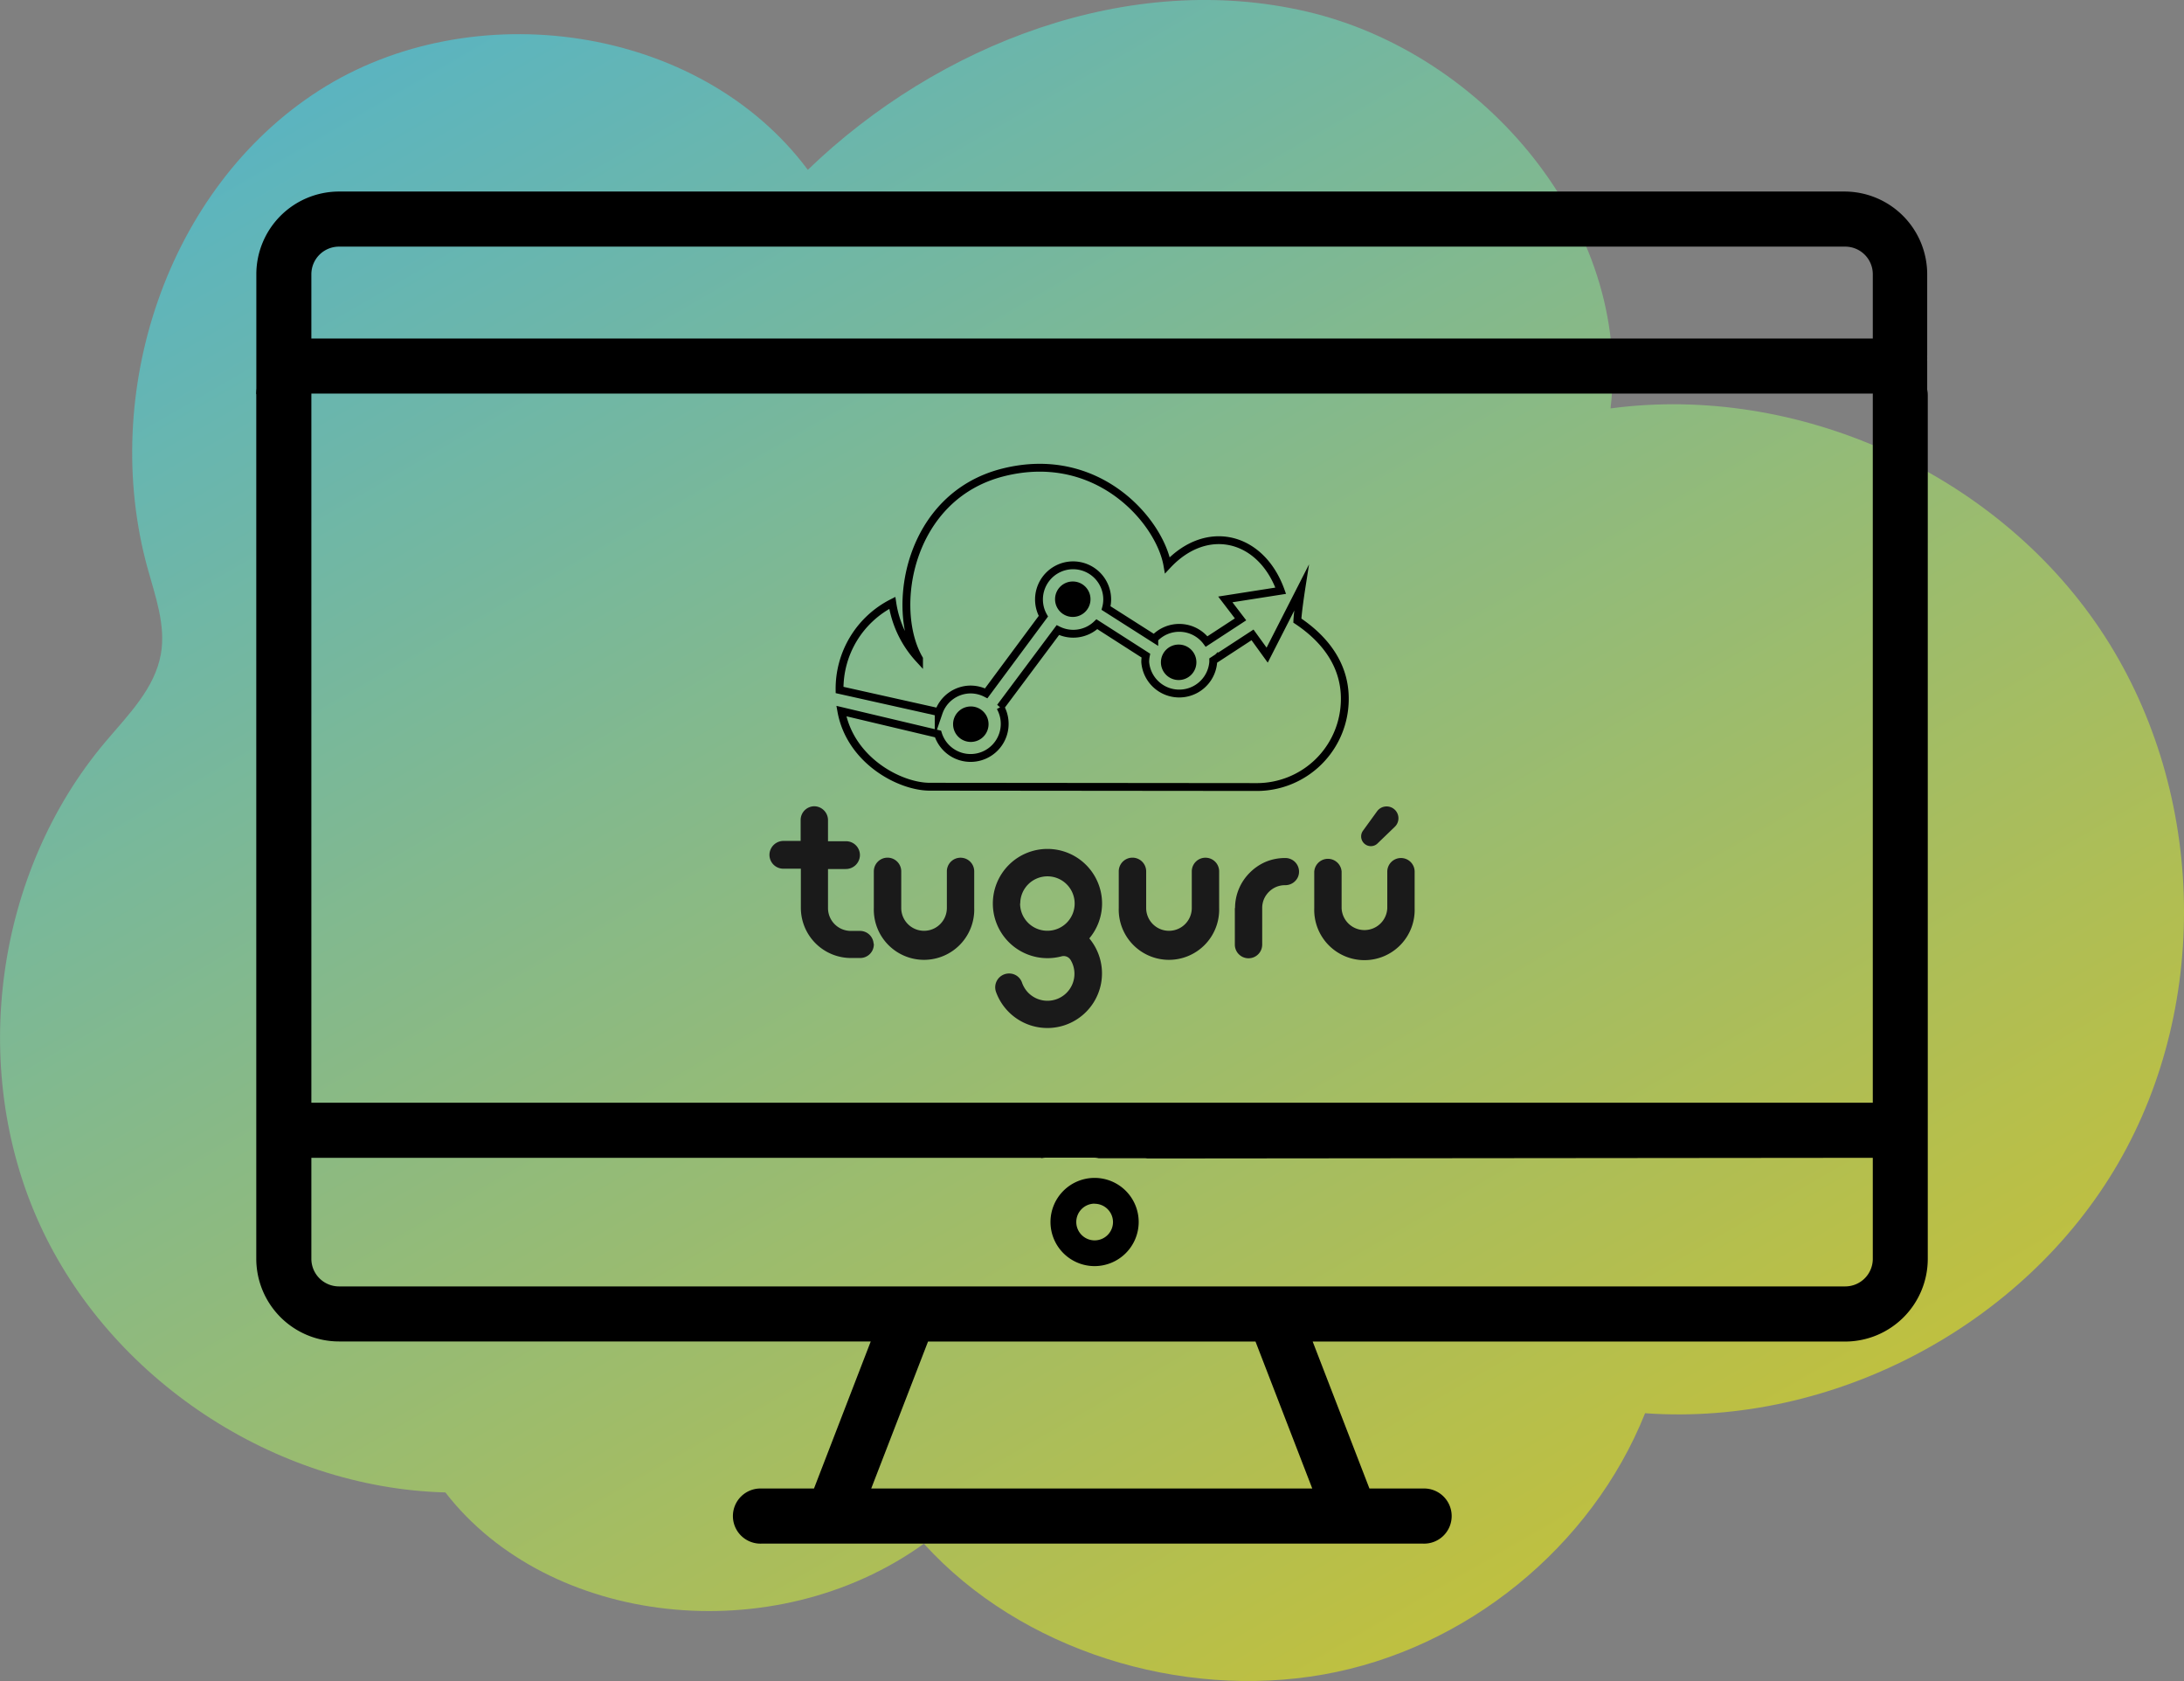 <svg xmlns="http://www.w3.org/2000/svg" xmlns:xlink="http://www.w3.org/1999/xlink" viewBox="0 0 417.49 321.3"><rect x="0" y="0" width="417.49" height="321.3" fill="#808080" stroke="none"/><defs><style>.cls-1{opacity:0.5;}.cls-2{fill:url(#Degradado_sin_nombre_19);}.cls-3{fill:none;stroke-width:1.5px;}.cls-3,.cls-4{stroke:#000;stroke-miterlimit:10;}.cls-5{fill:#1a1a1a;}</style><linearGradient id="Degradado_sin_nombre_19" x1="288.49" y1="259.7" x2="92.51" y2="-45.85" gradientTransform="translate(4.77 36.57) rotate(2.67)" gradientUnits="userSpaceOnUse"><stop offset="0" stop-color="#fdff00"/><stop offset="1" stop-color="#36e8ff"/></linearGradient></defs><g id="Capa_2" data-name="Capa 2"><g id="Capa_1-2" data-name="Capa 1"><g class="cls-1"><path class="cls-2" d="M85.14,285.26c19.75,25.56,62.78,30.47,91.47,9.8,18.58,20.49,49.15,29.81,76.36,25s51.28-24.36,61.5-49.94c35.92,2.55,72.45-16.75,90.44-47.78s16.58-72.29-3.51-102.15-57.86-46.88-93.53-42.13c4.1-34.49-24-67.87-58-75.83s-70.44,6.12-95.45,30.23C133.69,4.62,90.15-1.39,61,17.29s-42,57.87-32.8,91.28c1.49,5.38,3.51,10.91,2.56,16.4-1.15,6.64-6.3,11.71-10.64,16.86C-.91,166.77-6,204,7.48,233.77s44.94,50.62,77.66,51.49"/></g><path d="M361,75.32h7.4V69a5.28,5.28,0,0,1,0-.58,5.09,5.09,0,0,1,0-.56V52.41a15.82,15.82,0,0,0-15.8-15.8H64.79A15.82,15.82,0,0,0,49,52.41V67.88h0v7.42h7.48l.08-.07H361ZM358,64.7H59.52V52.41a5.28,5.28,0,0,1,5.27-5.27H352.71A5.27,5.27,0,0,1,358,52.41Z"/><path d="M363.25,70.32A5.27,5.27,0,0,0,358,75.59V210.77H59.52V75.59a5.27,5.27,0,1,0-10.53,0v165a15.82,15.82,0,0,0,15.8,15.81H166.45L155.6,284.51h-10a5.27,5.27,0,1,0,0,10.53H272a5.27,5.27,0,1,0,0-10.53H261.78l-10.85-28.09H352.71a15.82,15.82,0,0,0,15.8-15.81v-165A5.26,5.26,0,0,0,363.25,70.32ZM166.54,284.51l10.86-28.09H240l10.85,28.09ZM358,240.61a5.27,5.27,0,0,1-5.27,5.27H64.79a5.28,5.28,0,0,1-5.27-5.27V221.3H198.83s.1,0,.33.06a3.73,3.73,0,0,1,.84-.09h9.09a3.8,3.8,0,0,1,.92.11h8.73a4.23,4.23,0,0,1,.63.05h.18L358,221.3Z"/><path d="M209.24,242a8.43,8.43,0,1,1,8.43-8.43A8.44,8.44,0,0,1,209.24,242Zm0-11.94a3.51,3.51,0,1,0,3.52,3.51A3.52,3.52,0,0,0,209.24,230.08Z"/><path class="cls-3" d="M185.52,131.79a6.51,6.51,0,0,1,3,.73l10.93-14.74a6.53,6.53,0,0,1,5.68-9.73,6.52,6.52,0,0,1,6.52,6.52,6.44,6.44,0,0,1-.22,1.65l9.22,5.87a6.52,6.52,0,0,1,10,.53l6.49-4.24-2.91-3.81,10.59-1.66c-3.73-10.38-14.1-13-21.66-4.88-1.46-8.39-13.3-22.29-31.41-17.73s-21.63,26-16.07,35.63a20.18,20.18,0,0,1-5.11-10.7,18.4,18.4,0,0,0-10.08,16.65l18.95,4.23v.06h0A6.47,6.47,0,0,1,185.52,131.79Z"/><circle class="cls-4" cx="205.07" cy="114.53" r="2.89"/><path class="cls-3" d="M248,118.62c.08-1.82.77-6.23.77-6.23l-6.54,12.83-2.8-3.87-7.51,4.9c0,.1,0,.2,0,.3a6.52,6.52,0,0,1-13,0,6.28,6.28,0,0,1,.12-1.24l-9.36-6a6.52,6.52,0,0,1-7.46,1.12l-11,14.73a6.52,6.52,0,1,1-11.91,5.13l-18.48-4.38c1.7,9.43,11.17,14.46,16.9,14.46.51,0,62.64.06,62.64.06a16.81,16.81,0,0,0,16.6-15C257.89,127,252.53,121.63,248,118.62Z"/><path class="cls-4" d="M188.47,138.42a2.89,2.89,0,1,1-2.89-2.89A2.88,2.88,0,0,1,188.47,138.42Z"/><path class="cls-4" d="M228.2,126.59a2.89,2.89,0,1,1-2.88-2.89A2.88,2.88,0,0,1,228.2,126.59Z"/><path class="cls-5" d="M210.67,172.7a10.44,10.44,0,1,0-10.44,10.44,10.6,10.6,0,0,0,2.66-.34,1.55,1.55,0,0,1,1.75.66,5.09,5.09,0,0,1,.75,2.66,5.16,5.16,0,0,1-8.81,3.65,5.3,5.3,0,0,1-1.23-2,2.58,2.58,0,0,0-2.46-1.7,2.64,2.64,0,0,0-2.5,3.51,10.44,10.44,0,1,0,17.84-10.22A10.4,10.4,0,0,0,210.67,172.7Zm-15.64,0a5.2,5.2,0,1,1,5.2,5.2A5.2,5.2,0,0,1,195,172.7Z"/><path class="cls-5" d="M233.05,173.55v-7a2.61,2.61,0,0,0-2.61-2.61h0a2.61,2.61,0,0,0-2.62,2.61v7a4.36,4.36,0,1,1-8.72,0v-7a2.62,2.62,0,0,0-5.24,0v7a9.6,9.6,0,1,0,19.19,0Z"/><path class="cls-5" d="M186.23,173.55v-7a2.61,2.61,0,0,0-2.61-2.61h0a2.61,2.61,0,0,0-2.62,2.61v7a4.36,4.36,0,0,1-8.72,0v-7a2.62,2.62,0,0,0-5.24,0v7a9.6,9.6,0,1,0,19.19,0Z"/><path class="cls-5" d="M236.05,173.55v7a2.61,2.61,0,0,0,2.61,2.61h0a2.61,2.61,0,0,0,2.62-2.61v-7a4.37,4.37,0,0,1,.34-1.7,4.48,4.48,0,0,1,2.32-2.32,4.37,4.37,0,0,1,1.7-.34h0a2.65,2.65,0,0,0,2.49-1.6h0A2.61,2.61,0,0,0,245.8,164h-.16a9.5,9.5,0,0,0-3.74.75,9.62,9.62,0,0,0-3,2.06,9.52,9.52,0,0,0-2.81,6.78Z"/><path class="cls-5" d="M270.42,173.55v-7A2.61,2.61,0,0,0,267.8,164h0a2.61,2.61,0,0,0-2.61,2.61v7a4.37,4.37,0,0,1-8.73,0v-7a2.62,2.62,0,0,0-5.23,0v7a9.6,9.6,0,1,0,19.19,0Z"/><path class="cls-5" d="M265.06,154.14h0a2.26,2.26,0,0,1,1.57,3.89l-3.3,3.18a1.8,1.8,0,0,1-1.28.52h0a1.86,1.86,0,0,1-1.51-2.94l2.69-3.71A2.24,2.24,0,0,1,265.06,154.14Z"/><path class="cls-5" d="M167,180.41a2.61,2.61,0,0,0-2.58-2.48c-1.12,0-.7,0-1.78,0a4.36,4.36,0,0,1-4.36-4.36v-7.47h3.39a2.69,2.69,0,0,0,2.71-2.56,2.65,2.65,0,0,0-2.65-2.75h-3.45v-4a2.66,2.66,0,0,0-2.52-2.68,2.62,2.62,0,0,0-2.71,2.62v4H149.8a2.69,2.69,0,0,0-2.71,2.56,2.65,2.65,0,0,0,2.65,2.75h3.35v7.47a9.59,9.59,0,0,0,9.59,9.6h1.76a2.61,2.61,0,0,0,2.6-2.74Z"/></g></g></svg>